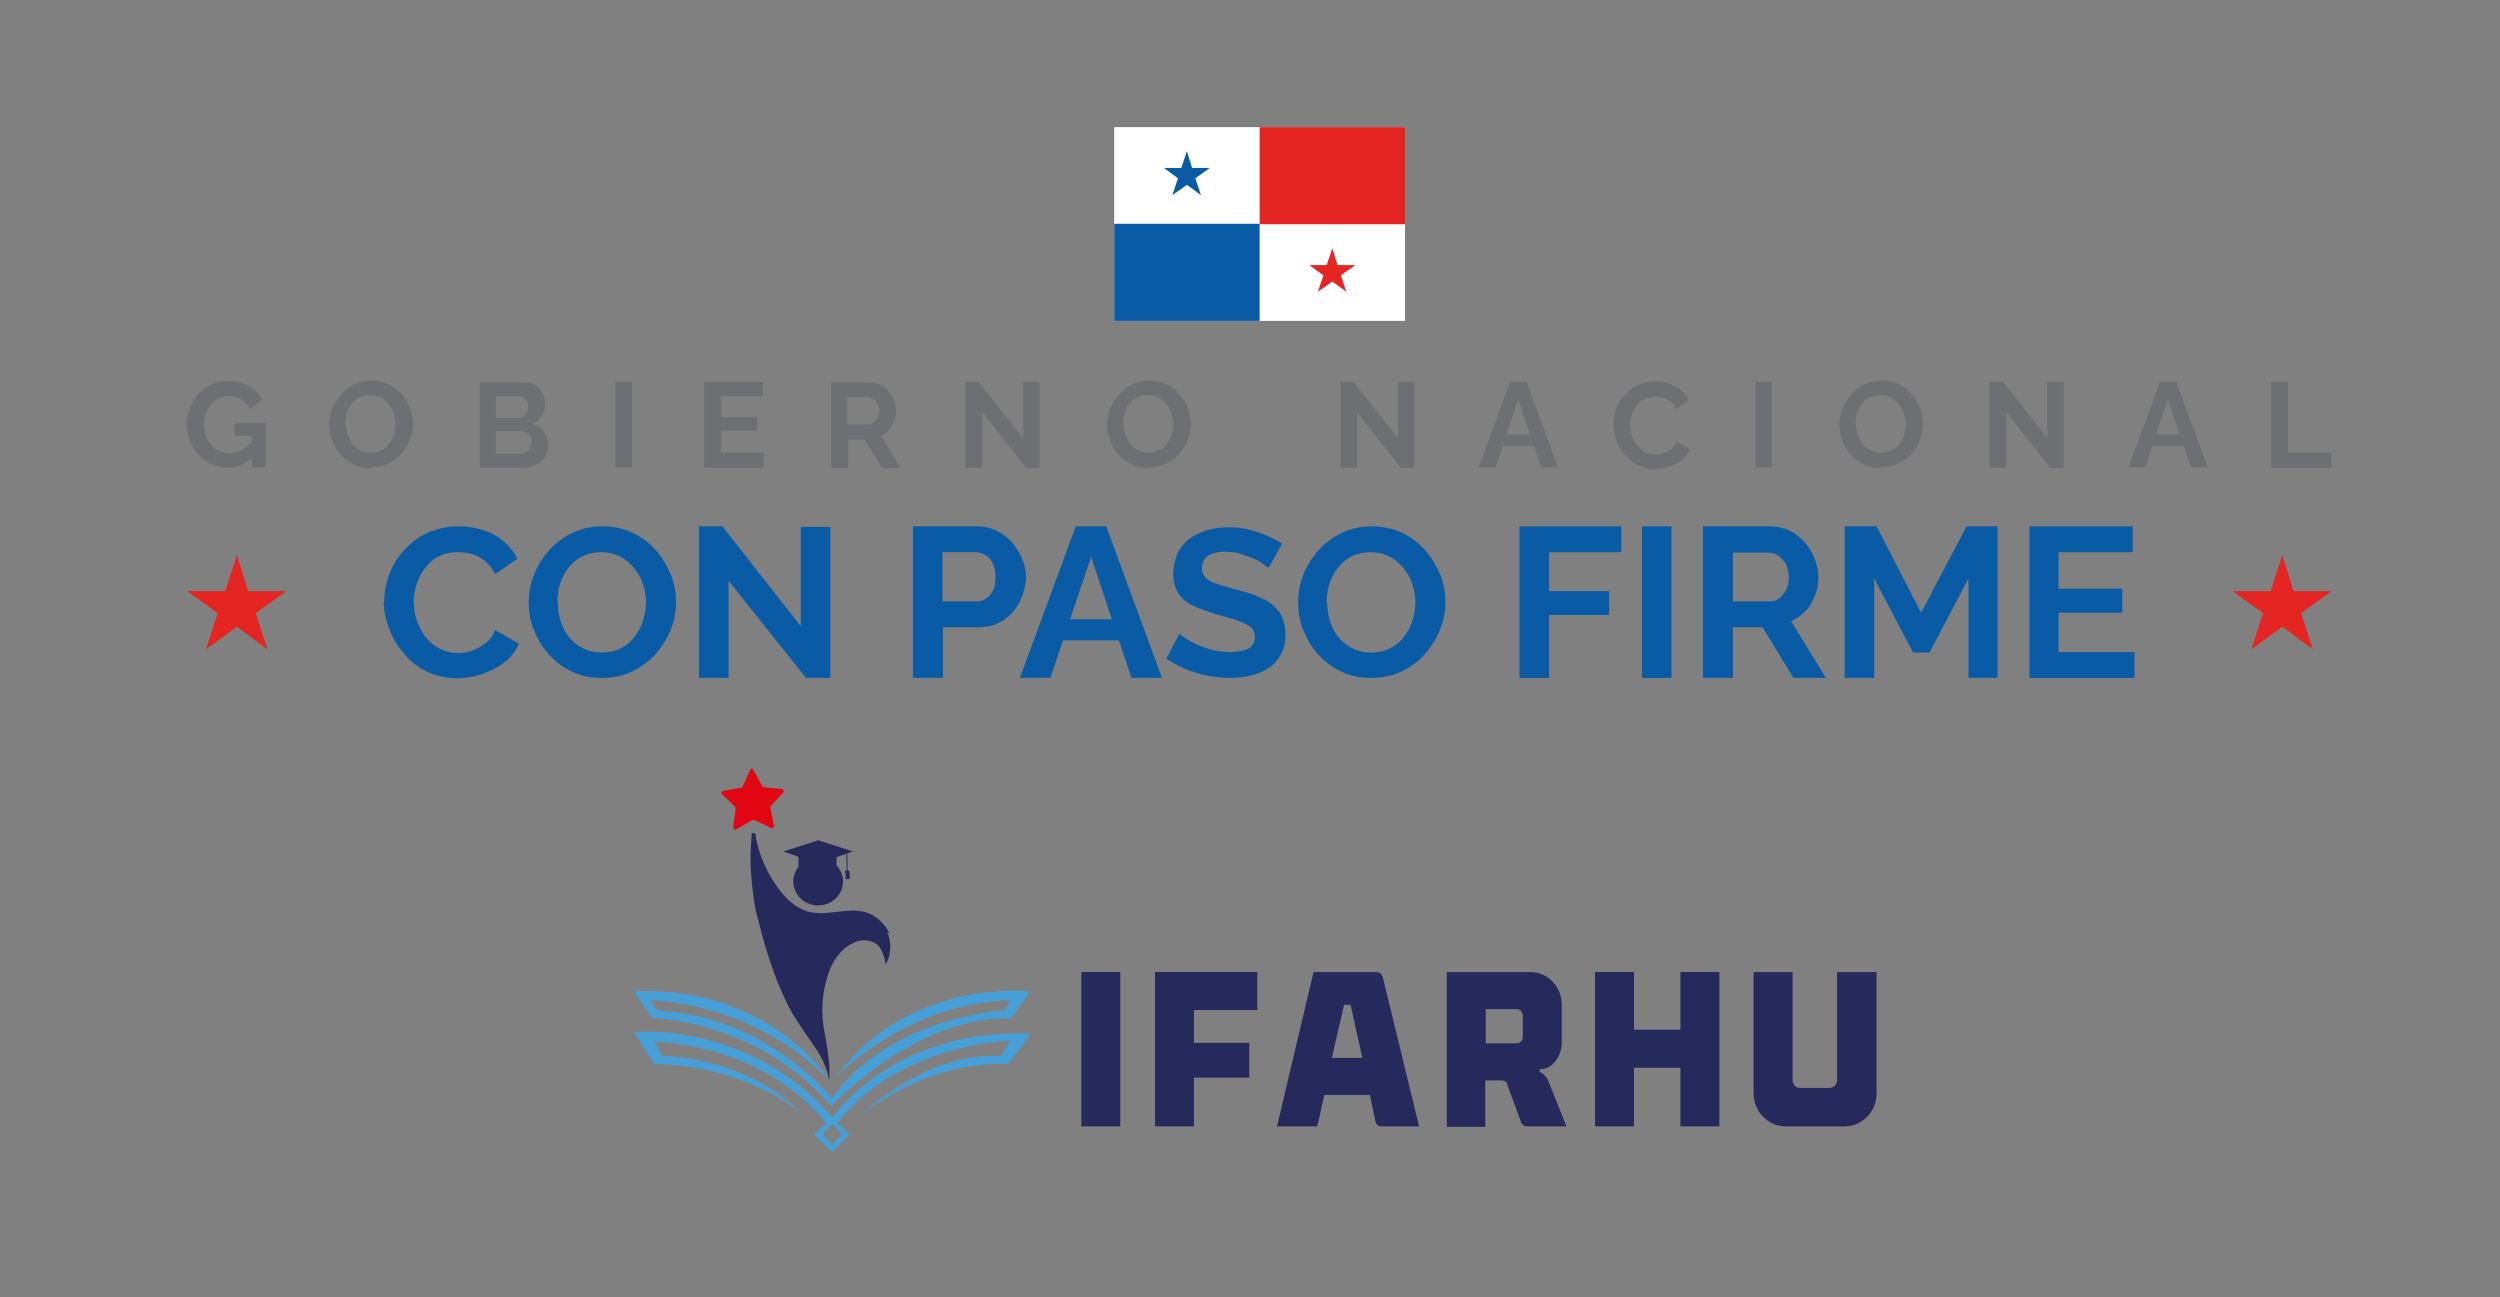 <?xml version="1.0" encoding="UTF-8"?>
<svg id="Capa_1" data-name="Capa 1" xmlns="http://www.w3.org/2000/svg" viewBox="0 0 532.9 276.5">
  <rect x="0" y="0" width="532.9" height="276.5" fill="#808080" stroke="none"/>
  <defs>
    <style>
      .cls-1 {
        fill: none;
        stroke: #25295c;
        stroke-miterlimit: 10;
        stroke-width: .2px;
      }

      .cls-2 {
        fill: #479fd8;
      }

      .cls-2, .cls-3, .cls-4, .cls-5, .cls-6, .cls-7, .cls-8 {
        stroke-width: 0px;
      }

      .cls-3 {
        fill: #6d6f72;
      }

      .cls-4 {
        fill: #095ba6;
      }

      .cls-5 {
        fill: #25295c;
      }

      .cls-6 {
        fill: #e20613;
      }

      .cls-7 {
        fill: #e42521;
      }

      .cls-8 {
        fill: #fff;
      }
    </style>
  </defs>
  <g>
    <g>
      <path class="cls-2" d="m176.3,229.5s-13-19.4-41.2-18.2l3.9,5.7s22.7.5,38.2,18.8c0,0,18-19.4,38.3-18.7l4.1-5.8s-25.8-3-41.4,18.3c0,0,14.7-15.8,37.3-16.4l-1.4,2.2s-24.1,1.1-36.8,18.7c0,0-13.9-17.6-37.2-18.7l-1.6-2.2s21.4.2,37.7,16.5Z"/>
      <path class="cls-2" d="m177.4,238.2c-17.8-20.7-42.3-18.2-42.3-18.2l4.4,6.8c19.8.3,31.5,10.6,31.5,10.6-12.4-12.4-29.8-12.3-29.8-12.3l-1.7-3.1c25.8,1.6,36.6,17.5,36.6,17.5l-2.6,2.3,3.9,3.8,3.7-3.8-2.6-2.4c12.8-16.8,36.8-17.6,36.8-17.6l-1.9,3.3c-16.1-1-29.7,12.5-29.7,12.5,15.6-12.3,31.3-10.8,31.3-10.8l4.7-6.5c-29.7-1.1-42.3,18-42.3,18Zm2,3.6l-2,2.2-2-2.2,2-2.2,2,2.2Z"/>
      <g>
        <polygon class="cls-5" points="167 181.5 174.4 179.1 181.8 181.5 174.3 184.1 167 181.5"/>
        <polygon class="cls-5" points="170.2 182.5 170.2 184.8 174.4 186.3 178.3 184.6 178.3 182.5 174.3 184 170.2 182.5"/>
        <path class="cls-5" d="m181.1,185.9c0-.2-.2-.4-.5-.4s-.5.2-.5.4,0,.2.2.3c0,.3-.1,1.2-.1,1.2h.9v-1.1c0,0,0-.2,0-.3Z"/>
        <line class="cls-1" x1="180.5" y1="181.8" x2="180.6" y2="185.9"/>
      </g>
      <ellipse class="cls-5" cx="174.4" cy="187.9" rx="5.3" ry="5.1"/>
      <path class="cls-5" d="m189.6,199c-1-2.2-3-4-5.3-4.6-3.8-1-7.9.9-11.7,0-3-.7-5.4-3.1-7.1-5.6-1.7-2.4-2.9-5-3.8-7.8l-.6-2.5s0,0,0,0v-.5c0-.6-1-.6-.9,0,0,.2,0,.4,0,.6-.4,3.6-.2,7.3.2,10.9.2,1.7.4,3.3.8,5,.4,1.7.9,3.3,1.3,5,.9,3.3,2,6.6,3.2,9.7,1.2,3,2.6,6.1,4.4,8.7.9,1.4,1.8,2.7,2.7,4,1,1.4,2,2.9,2.7,4.4.2.4.3.8.5,1.2s.3.8.4,1.2c0,.2.1.4.2.6,0,0,0,.2,0,.2s0,.2,0,.2c0,.2.1.3.2.4,0,0,0,0,0,0,0,0,0,0,0,0,0-.1,0-.2,0-.4,0-.2,0-.3,0-.5s0-.3,0-.5,0-.3,0-.4c0-1-.1-1.9-.2-2.9-.2-1.9-.6-3.8-.9-5.7-.7-3.5-.5-7.2.4-10.6.1-.5.3-.9.4-1.4.2-.4.3-.9.5-1.3,1-2.3,2.7-4.5,5.1-5.5.4-.2.8-.3,1.2-.4,1.2-.2,2.5,0,3.5.7,1.3,1,1.7,2.8,2,4.4,1.2-2.1,1.3-4.8.3-7Z"/>
      <path class="cls-6" d="m156.7,172.2c0,0,.1.2.1.3l-.5,3.9c0,.3.3.6.6.4l3.5-2c.1,0,.2,0,.4,0l3.6,1.7c.3.1.6-.1.6-.4l-.8-3.9c0-.1,0-.3.1-.4l2.7-2.9c.2-.2,0-.6-.2-.7l-4-.4c-.1,0-.2,0-.3-.2l-1.9-3.5c-.2-.3-.6-.3-.7,0l-1.6,3.6c0,.1-.2.2-.3.2l-3.9.7c-.3,0-.4.5-.2.7l2.9,2.7Z"/>
    </g>
    <g>
      <path class="cls-5" d="m230.5,240.1v-32.9h8.3v32.9h-8.3Z"/>
      <path class="cls-5" d="m268,215.3h-13.5v7h11.8v7.4h-11.8v10.4h-8.3v-32.9h21.8v8.1Z"/>
      <path class="cls-5" d="m272.2,240.1l7.8-32.9h13.2c.9,0,1.4.4,1.6,1.3l7.7,31.6h-8c-.7,0-1.1-.3-1.3-1l-1.2-5.7h-9.7l-1.5,6.7h-8.6Zm11.7-14.6h6.5l-2.5-11.3h-1.4l-2.6,11.3Z"/>
      <path class="cls-5" d="m308.4,240.1v-32.9h17.8c3.7,0,6.7,3.1,6.7,6.9v8.1c0,3.4-2.4,5.7-4.4,5.7h-.3v.6c.8.3,1.5,1,2,2.3l3.7,9.3h-8.3c-.7,0-1.1-.3-1.4-1l-2.9-7.9c-.2-.7-.6-.9-1.3-.9h-3.4v9.9h-8.3Zm8.3-17.7h6.5c.8,0,1.4-.6,1.4-1.4v-4.5c0-.8-.6-1.4-1.3-1.4h-6.6v7.2Z"/>
      <path class="cls-5" d="m340,240.1v-32.9h8.3v12.3h9.9v-12.3h8.3v32.9h-8.3v-12.5h-9.9v12.5h-8.3Z"/>
      <path class="cls-5" d="m380.6,240.1c-3.7,0-6.8-3.2-6.8-7v-25.9h8.3v23c0,1,.7,1.7,1.6,1.7h6.3c.9,0,1.6-.8,1.6-1.7v-23h8.4v25.9c0,3.9-3.1,7-6.8,7h-12.7Z"/>
    </g>
  </g>
  <g>
    <path class="cls-3" d="m50,90.3v2.6h3.7v1.2c-.7.8-1.4,1.4-2.1,1.8-.8.5-1.7.7-2.7.7s-1.5-.2-2.2-.5c-.7-.3-1.2-.7-1.7-1.3-.5-.5-.9-1.2-1.1-1.9-.3-.7-.4-1.5-.4-2.4s.1-1.6.4-2.3c.2-.7.6-1.4,1.1-2,.5-.6,1-1,1.6-1.3.6-.3,1.3-.5,2.1-.5s1.9.2,2.7.7c.8.5,1.5,1.2,1.9,2.1l2.6-2c-.6-1.2-1.5-2.2-2.8-2.9-1.2-.7-2.7-1.1-4.4-1.1s-2.4.2-3.5.7c-1.1.5-2,1.1-2.8,2-.8.8-1.4,1.8-1.9,2.9-.4,1.1-.7,2.3-.7,3.5s.2,2.5.7,3.7c.4,1.1,1.1,2.1,1.9,3,.8.8,1.7,1.5,2.8,2,1.1.5,2.2.7,3.4.7,1.9,0,3.6-.7,5.1-2.2v2.1h2.9v-9.4h-6.6Z"/>
    <path class="cls-3" d="m79,99.8c-1.3,0-2.5-.3-3.6-.8-1.1-.5-2-1.2-2.8-2.1-.8-.9-1.4-1.9-1.8-3-.4-1.1-.6-2.2-.6-3.4s.2-2.4.7-3.5c.5-1.1,1.1-2.1,1.9-3,.8-.9,1.7-1.6,2.8-2.1,1.1-.5,2.3-.8,3.6-.8s2.5.3,3.6.8c1.1.5,2,1.2,2.8,2.1.8.9,1.4,1.9,1.8,3,.4,1.1.6,2.2.6,3.4s-.2,2.4-.7,3.5c-.4,1.1-1.1,2.1-1.9,3-.8.9-1.7,1.5-2.8,2-1.1.5-2.3.7-3.6.7m-5.3-9.3c0,.8.1,1.6.4,2.3.2.7.6,1.4,1,2,.5.6,1,1,1.7,1.4.7.3,1.4.5,2.2.5s1.6-.2,2.3-.5c.7-.3,1.2-.8,1.7-1.4.4-.6.8-1.3,1-2,.2-.7.3-1.5.3-2.2s-.1-1.5-.4-2.3c-.2-.7-.6-1.4-1.1-2-.5-.6-1-1-1.7-1.4-.7-.3-1.4-.5-2.2-.5s-1.6.2-2.3.5c-.7.4-1.2.8-1.7,1.4-.4.6-.8,1.2-1,2s-.3,1.5-.3,2.2"/>
    <path class="cls-3" d="m116.9,95c0,1-.3,1.9-.8,2.6-.5.7-1.2,1.2-2.1,1.6-.9.4-1.9.5-2.9.5h-8.8v-18.2h9.8c.9,0,1.6.2,2.2.7.6.5,1.1,1,1.4,1.7.3.7.5,1.5.5,2.2s-.2,1.7-.7,2.5c-.4.8-1.1,1.4-2,1.7,1,.3,1.9.9,2.5,1.7.6.8.9,1.8.9,3m-11.2-10.5v4.6h4.7c.4,0,.8,0,1.1-.3.3-.2.6-.5.8-.8.2-.3.3-.8.3-1.2s0-.9-.3-1.2c-.2-.3-.4-.6-.7-.8-.3-.2-.6-.3-1-.3h-4.9Zm7.6,9.8c0-.5,0-.9-.3-1.2-.2-.4-.4-.7-.8-.9-.3-.2-.7-.3-1.1-.3h-5.4v4.8h5.3c.4,0,.8-.1,1.2-.3.4-.2.6-.5.8-.9.2-.4.3-.8.3-1.2"/>
    <rect class="cls-3" x="131.2" y="81.4" width="3.5" height="18.2"/>
    <polygon class="cls-3" points="162.8 96.5 162.8 99.7 150.1 99.7 150.1 81.4 162.6 81.4 162.6 84.5 153.7 84.5 153.7 88.9 161.4 88.9 161.4 91.8 153.7 91.8 153.7 96.5 162.8 96.5"/>
    <path class="cls-3" d="m177.2,99.7v-18.2h8.1c.8,0,1.6.2,2.3.5.7.3,1.3.8,1.8,1.4.5.6.9,1.2,1.2,2s.4,1.5.4,2.2-.1,1.5-.4,2.2c-.3.7-.6,1.3-1.1,1.9-.5.5-1.1.9-1.7,1.2l4.2,6.9h-3.9l-3.8-6.1h-3.5v6.1h-3.5Zm3.5-9.2h4.4c.4,0,.8-.1,1.2-.4.3-.3.6-.6.8-1.1.2-.4.3-.9.3-1.5s-.1-1.1-.4-1.5c-.2-.4-.5-.8-.9-1-.4-.3-.8-.4-1.2-.4h-4.3v5.9Z"/>
    <polygon class="cls-3" points="209.4 87.9 209.4 99.7 205.8 99.7 205.8 81.4 208.6 81.4 218.1 93.4 218.1 81.4 221.6 81.4 221.6 99.7 218.7 99.7 209.4 87.9"/>
    <path class="cls-3" d="m244.8,99.8c-1.3,0-2.5-.3-3.6-.8-1.1-.5-2-1.2-2.8-2.1-.8-.9-1.4-1.9-1.8-3-.4-1.1-.6-2.2-.6-3.4s.2-2.4.7-3.5c.5-1.1,1.1-2.1,1.9-3,.8-.9,1.7-1.6,2.8-2.1,1.1-.5,2.3-.8,3.6-.8s2.5.3,3.6.8c1.1.5,2,1.2,2.8,2.1.8.9,1.4,1.9,1.8,3,.4,1.1.6,2.2.6,3.4s-.2,2.4-.7,3.5c-.4,1.1-1.1,2.1-1.9,3-.8.9-1.7,1.5-2.8,2-1.1.5-2.3.7-3.6.7m-5.3-9.3c0,.8.1,1.6.4,2.3.2.7.6,1.4,1,2,.5.6,1,1,1.7,1.4.7.3,1.4.5,2.2.5s1.6-.2,2.3-.5c.7-.3,1.2-.8,1.7-1.4.4-.6.8-1.3,1-2,.2-.7.3-1.5.3-2.2s-.1-1.5-.4-2.3c-.2-.7-.6-1.4-1.1-2-.5-.6-1-1-1.7-1.4-.7-.3-1.4-.5-2.2-.5s-1.6.2-2.3.5c-.7.4-1.2.8-1.7,1.4-.4.6-.8,1.2-1,2-.2.7-.3,1.5-.3,2.2"/>
    <polygon class="cls-3" points="289.3 87.9 289.3 99.7 285.7 99.7 285.7 81.4 288.5 81.4 298 93.4 298 81.4 301.5 81.4 301.5 99.7 298.6 99.7 289.3 87.9"/>
    <path class="cls-3" d="m321.8,81.4h3.6l6.7,18.2h-3.6l-1.5-4.5h-6.7l-1.5,4.5h-3.6l6.7-18.2Zm4.3,11.2l-2.5-7.5-2.5,7.5h5Z"/>
    <path class="cls-3" d="m343.9,90.4c0-1.1.2-2.2.6-3.3.4-1.1,1-2,1.8-2.9.8-.9,1.7-1.6,2.8-2.1,1.1-.5,2.4-.8,3.8-.8s3.1.4,4.4,1.1c1.2.7,2.1,1.7,2.7,2.9l-2.7,1.9c-.3-.7-.7-1.2-1.2-1.6-.5-.4-1-.7-1.6-.8-.6-.2-1.1-.2-1.7-.2-.9,0-1.7.2-2.3.5-.7.4-1.2.8-1.7,1.4-.4.6-.8,1.2-1,2-.2.7-.3,1.4-.3,2.2s.1,1.6.4,2.3c.3.7.6,1.4,1.1,2,.5.6,1,1,1.7,1.4.7.3,1.4.5,2.2.5s1.1,0,1.7-.3c.6-.2,1.1-.5,1.6-.9.5-.4.9-.9,1.2-1.6l2.9,1.7c-.4.9-.9,1.7-1.8,2.3-.8.6-1.7,1.1-2.7,1.4-1,.3-2,.5-3,.5s-2.5-.3-3.6-.8c-1.1-.5-2-1.3-2.8-2.2-.8-.9-1.4-1.9-1.8-3-.4-1.1-.7-2.3-.7-3.4"/>
    <rect class="cls-3" x="374.2" y="81.4" width="3.5" height="18.2"/>
    <path class="cls-3" d="m400.9,99.8c-1.3,0-2.5-.3-3.6-.8-1.1-.5-2-1.2-2.8-2.1-.8-.9-1.4-1.9-1.8-3-.4-1.1-.6-2.2-.6-3.4s.2-2.4.7-3.5c.5-1.1,1.1-2.1,1.9-3,.8-.9,1.7-1.6,2.8-2.1,1.1-.5,2.3-.8,3.6-.8s2.5.3,3.6.8c1.1.5,2,1.2,2.8,2.1.8.9,1.4,1.9,1.8,3,.4,1.1.6,2.2.6,3.4s-.2,2.4-.7,3.5c-.4,1.1-1.1,2.1-1.9,3-.8.9-1.7,1.5-2.8,2-1.1.5-2.3.7-3.6.7m-5.3-9.3c0,.8.1,1.6.4,2.3.2.7.6,1.4,1,2,.5.6,1,1,1.7,1.4.7.3,1.4.5,2.2.5s1.6-.2,2.3-.5c.7-.3,1.2-.8,1.7-1.4.4-.6.8-1.3,1-2,.2-.7.3-1.5.3-2.2s-.1-1.5-.4-2.3c-.2-.7-.6-1.4-1.1-2-.5-.6-1-1-1.7-1.4-.7-.3-1.4-.5-2.2-.5s-1.6.2-2.3.5-1.2.8-1.7,1.4c-.4.6-.8,1.2-1,2-.2.7-.3,1.5-.3,2.2"/>
    <polygon class="cls-3" points="427.7 87.9 427.7 99.7 424.1 99.7 424.1 81.4 427 81.4 436.4 93.4 436.4 81.4 439.9 81.4 439.9 99.7 437 99.7 427.7 87.9"/>
    <path class="cls-3" d="m460.3,81.4h3.6l6.7,18.2h-3.6l-1.5-4.5h-6.7l-1.5,4.5h-3.6l6.7-18.2Zm4.3,11.2l-2.5-7.5-2.5,7.5h5Z"/>
    <polygon class="cls-3" points="484.1 99.7 484.1 81.4 487.7 81.4 487.7 96.5 497 96.5 497 99.7 484.1 99.7"/>
    <path class="cls-4" d="m81.9,128.1c0-1.9.4-3.8,1.1-5.7.7-1.9,1.7-3.6,3.1-5.1,1.4-1.5,3-2.8,5-3.7,2-.9,4.2-1.4,6.7-1.4s5.5.6,7.7,1.9c2.2,1.3,3.8,3,4.8,5l-4.8,3.3c-.5-1.2-1.3-2.1-2.1-2.8-.9-.7-1.8-1.2-2.8-1.5-1-.3-2-.4-3-.4-1.6,0-2.9.3-4.1.9-1.2.6-2.1,1.4-2.9,2.5-.8,1-1.4,2.2-1.8,3.4-.4,1.3-.6,2.5-.6,3.8s.2,2.8.7,4.1c.5,1.3,1.1,2.5,1.9,3.5.8,1,1.8,1.8,3,2.4,1.2.6,2.4.9,3.8.9s2-.2,3-.5c1-.3,2-.9,2.9-1.6.9-.7,1.6-1.6,2-2.8l5.1,2.9c-.6,1.6-1.7,2.9-3.1,4-1.4,1.1-3.1,1.9-4.8,2.5-1.8.6-3.6.9-5.3.9s-4.4-.5-6.3-1.4c-1.9-.9-3.6-2.2-4.9-3.8-1.4-1.6-2.5-3.3-3.2-5.3-.8-2-1.2-3.9-1.2-5.9"/>
    <path class="cls-4" d="m128.4,144.5c-2.4,0-4.5-.4-6.4-1.3-1.9-.9-3.6-2.1-5-3.7-1.4-1.5-2.4-3.3-3.2-5.2-.8-1.9-1.1-3.9-1.1-5.9s.4-4.1,1.2-6.1c.8-1.9,1.9-3.6,3.3-5.2,1.4-1.5,3.1-2.7,5-3.6,1.9-.9,4-1.3,6.3-1.3s4.5.5,6.4,1.4c1.9.9,3.6,2.2,4.9,3.7,1.4,1.6,2.4,3.3,3.2,5.2.8,1.9,1.1,3.9,1.1,5.9s-.4,4.1-1.2,6c-.8,1.9-1.9,3.6-3.3,5.2-1.4,1.5-3.1,2.7-5,3.6-1.9.9-4,1.3-6.3,1.3m-9.4-16.1c0,1.4.2,2.7.6,4,.4,1.3,1,2.4,1.8,3.4.8,1,1.8,1.8,3,2.4,1.2.6,2.5.9,4,.9s2.9-.3,4-.9c1.2-.6,2.2-1.4,3-2.5.8-1,1.4-2.2,1.8-3.5.4-1.3.6-2.5.6-3.8s-.2-2.7-.7-4c-.4-1.3-1.1-2.4-1.9-3.4-.8-1-1.8-1.8-3-2.4-1.2-.6-2.5-.9-3.9-.9s-2.9.3-4.1.9c-1.2.6-2.1,1.4-2.9,2.4-.8,1-1.4,2.2-1.8,3.4-.4,1.3-.6,2.5-.6,3.9"/>
    <polygon class="cls-4" points="155.3 123.8 155.3 144.5 149 144.5 149 112.2 154 112.2 170.7 133.5 170.7 112.3 177 112.3 177 144.5 171.8 144.5 155.3 123.8"/>
    <path class="cls-4" d="m194.6,144.5v-32.3h13.7c1.5,0,2.8.3,4.1.9,1.2.6,2.3,1.4,3.3,2.5.9,1,1.6,2.2,2.2,3.5.5,1.3.8,2.6.8,3.9s-.4,3.5-1.3,5.2c-.8,1.6-2,3-3.5,4-1.5,1-3.2,1.5-5.3,1.5h-7.6v10.8h-6.3Zm6.3-16.3h7.3c.8,0,1.4-.2,2-.6.6-.4,1.1-1,1.5-1.8.4-.8.5-1.7.5-2.8s-.2-2.1-.6-2.9c-.4-.8-.9-1.4-1.6-1.8-.7-.4-1.4-.6-2.1-.6h-7v10.5Z"/>
    <path class="cls-4" d="m229.4,112.2h6.4l11.9,32.3h-6.5l-2.7-8h-11.9l-2.7,8h-6.5l11.9-32.3Zm7.6,19.8l-4.4-13.3-4.5,13.3h8.9Z"/>
    <path class="cls-4" d="m270,120.8c-.2-.2-.6-.5-1.2-.9-.6-.4-1.2-.7-2-1-.8-.3-1.7-.6-2.6-.9-.9-.3-1.9-.4-2.9-.4-1.7,0-3,.3-3.8.9-.9.6-1.3,1.5-1.3,2.6s.3,1.5.8,2.1c.5.5,1.4.9,2.5,1.3,1.1.4,2.5.7,4.1,1.2,2.1.5,4,1.1,5.5,1.9,1.6.7,2.8,1.7,3.6,2.9.8,1.2,1.3,2.7,1.3,4.7s-.3,3.1-1,4.3c-.6,1.2-1.5,2.2-2.6,2.9-1.1.7-2.4,1.3-3.8,1.6-1.4.3-2.9.5-4.5.5s-3.2-.2-4.8-.5c-1.6-.3-3.2-.8-4.6-1.4-1.5-.6-2.8-1.4-4.1-2.2l2.8-5.3c.3.3.8.6,1.5,1.1.7.4,1.5.9,2.5,1.3,1,.4,2.1.8,3.3,1.1,1.2.3,2.4.4,3.6.4s3-.3,3.9-.8c.9-.6,1.3-1.4,1.3-2.4s-.3-1.7-1-2.2c-.7-.5-1.7-1-2.9-1.4-1.2-.4-2.7-.8-4.4-1.3-2-.6-3.7-1.2-5.1-1.9-1.4-.7-2.4-1.6-3-2.7-.7-1.1-1-2.4-1-4s.5-4,1.6-5.5c1-1.5,2.5-2.6,4.3-3.3,1.8-.8,3.8-1.1,6-1.1s2.9.2,4.3.5c1.3.3,2.6.8,3.8,1.3,1.2.5,2.2,1.1,3.2,1.7l-2.8,5Z"/>
    <path class="cls-4" d="m292.4,144.5c-2.4,0-4.5-.4-6.4-1.3-1.9-.9-3.6-2.1-5-3.7-1.4-1.5-2.4-3.3-3.2-5.2-.8-1.9-1.1-3.9-1.1-5.9s.4-4.1,1.2-6.1c.8-1.9,1.9-3.6,3.3-5.2,1.4-1.5,3.1-2.7,5-3.6,1.9-.9,4-1.3,6.3-1.3s4.5.5,6.4,1.4c1.9.9,3.6,2.2,4.9,3.7,1.4,1.6,2.4,3.3,3.2,5.2.8,1.9,1.1,3.9,1.1,5.9s-.4,4.1-1.2,6c-.8,1.9-1.9,3.6-3.3,5.2-1.4,1.5-3.1,2.7-5,3.6-1.9.9-4,1.3-6.3,1.3m-9.4-16.1c0,1.4.2,2.7.6,4,.4,1.3,1,2.4,1.8,3.4.8,1,1.8,1.8,3,2.4,1.2.6,2.5.9,4,.9s2.9-.3,4-.9c1.2-.6,2.2-1.4,3-2.5.8-1,1.4-2.2,1.8-3.5.4-1.3.6-2.5.6-3.8s-.2-2.7-.7-4c-.4-1.3-1.1-2.4-1.9-3.4-.8-1-1.8-1.8-3-2.4-1.2-.6-2.5-.9-3.9-.9s-2.9.3-4.1.9c-1.2.6-2.1,1.4-2.9,2.4-.8,1-1.4,2.2-1.8,3.4-.4,1.3-.6,2.5-.6,3.9"/>
    <polygon class="cls-4" points="323.9 144.5 323.9 112.2 345.6 112.2 345.6 117.7 330.2 117.7 330.2 126 343 126 343 131.1 330.2 131.1 330.2 144.5 323.9 144.5"/>
    <rect class="cls-4" x="350" y="112.2" width="6.3" height="32.3"/>
    <path class="cls-4" d="m363,144.5v-32.3h14.3c1.5,0,2.9.3,4.1.9,1.3.6,2.3,1.4,3.3,2.5.9,1,1.6,2.2,2.1,3.5.5,1.3.8,2.6.8,3.9s-.2,2.7-.7,3.9c-.5,1.3-1.1,2.4-2,3.3-.9.9-1.9,1.7-3.1,2.2l7.4,12.1h-6.9l-6.6-10.8h-6.3v10.8h-6.3Zm6.3-16.3h7.9c.8,0,1.5-.2,2.1-.7.6-.5,1.1-1.1,1.5-1.9.4-.8.5-1.7.5-2.6s-.2-1.9-.6-2.7c-.4-.8-1-1.4-1.6-1.8-.7-.5-1.4-.7-2.1-.7h-7.6v10.5Z"/>
    <polygon class="cls-4" points="419.6 144.5 419.6 123.3 411.3 139.1 407.8 139.1 399.5 123.3 399.5 144.5 393.2 144.5 393.2 112.2 400 112.2 409.5 130.6 419.2 112.2 425.8 112.2 425.8 144.5 419.6 144.5"/>
    <polygon class="cls-4" points="455 139 455 144.5 432.6 144.5 432.6 112.2 454.6 112.2 454.6 117.7 438.8 117.7 438.8 125.5 452.4 125.5 452.4 130.6 438.8 130.6 438.8 139 455 139"/>
    <g>
      <rect class="cls-8" x="237.5" y="27.1" width="62" height="41.3"/>
      <rect class="cls-7" x="268.5" y="27.1" width="31" height="20.7"/>
      <rect class="cls-4" x="237.5" y="47.7" width="31" height="20.7"/>
      <polygon class="cls-4" points="253 32.2 251.8 35.8 248.1 35.8 251.1 38 249.9 41.6 253 39.4 256 41.6 254.8 38 257.9 35.8 254.1 35.8 253 32.2"/>
      <polygon class="cls-7" points="284 52.9 282.8 56.5 279.1 56.5 282.1 58.7 280.9 62.2 284 60 287 62.2 285.8 58.7 288.9 56.5 285.1 56.5 284 52.9"/>
    </g>
    <polygon class="cls-7" points="50.5 118.3 52.9 126 61 126 54.5 130.7 57 138.4 50.5 133.6 43.9 138.4 46.4 130.7 39.9 126 48 126 50.5 118.3"/>
    <polygon class="cls-7" points="486.5 118.3 488.9 126 497 126 490.5 130.7 493 138.4 486.5 133.6 479.9 138.4 482.4 130.7 475.9 126 484 126 486.5 118.3"/>
  </g>
</svg>